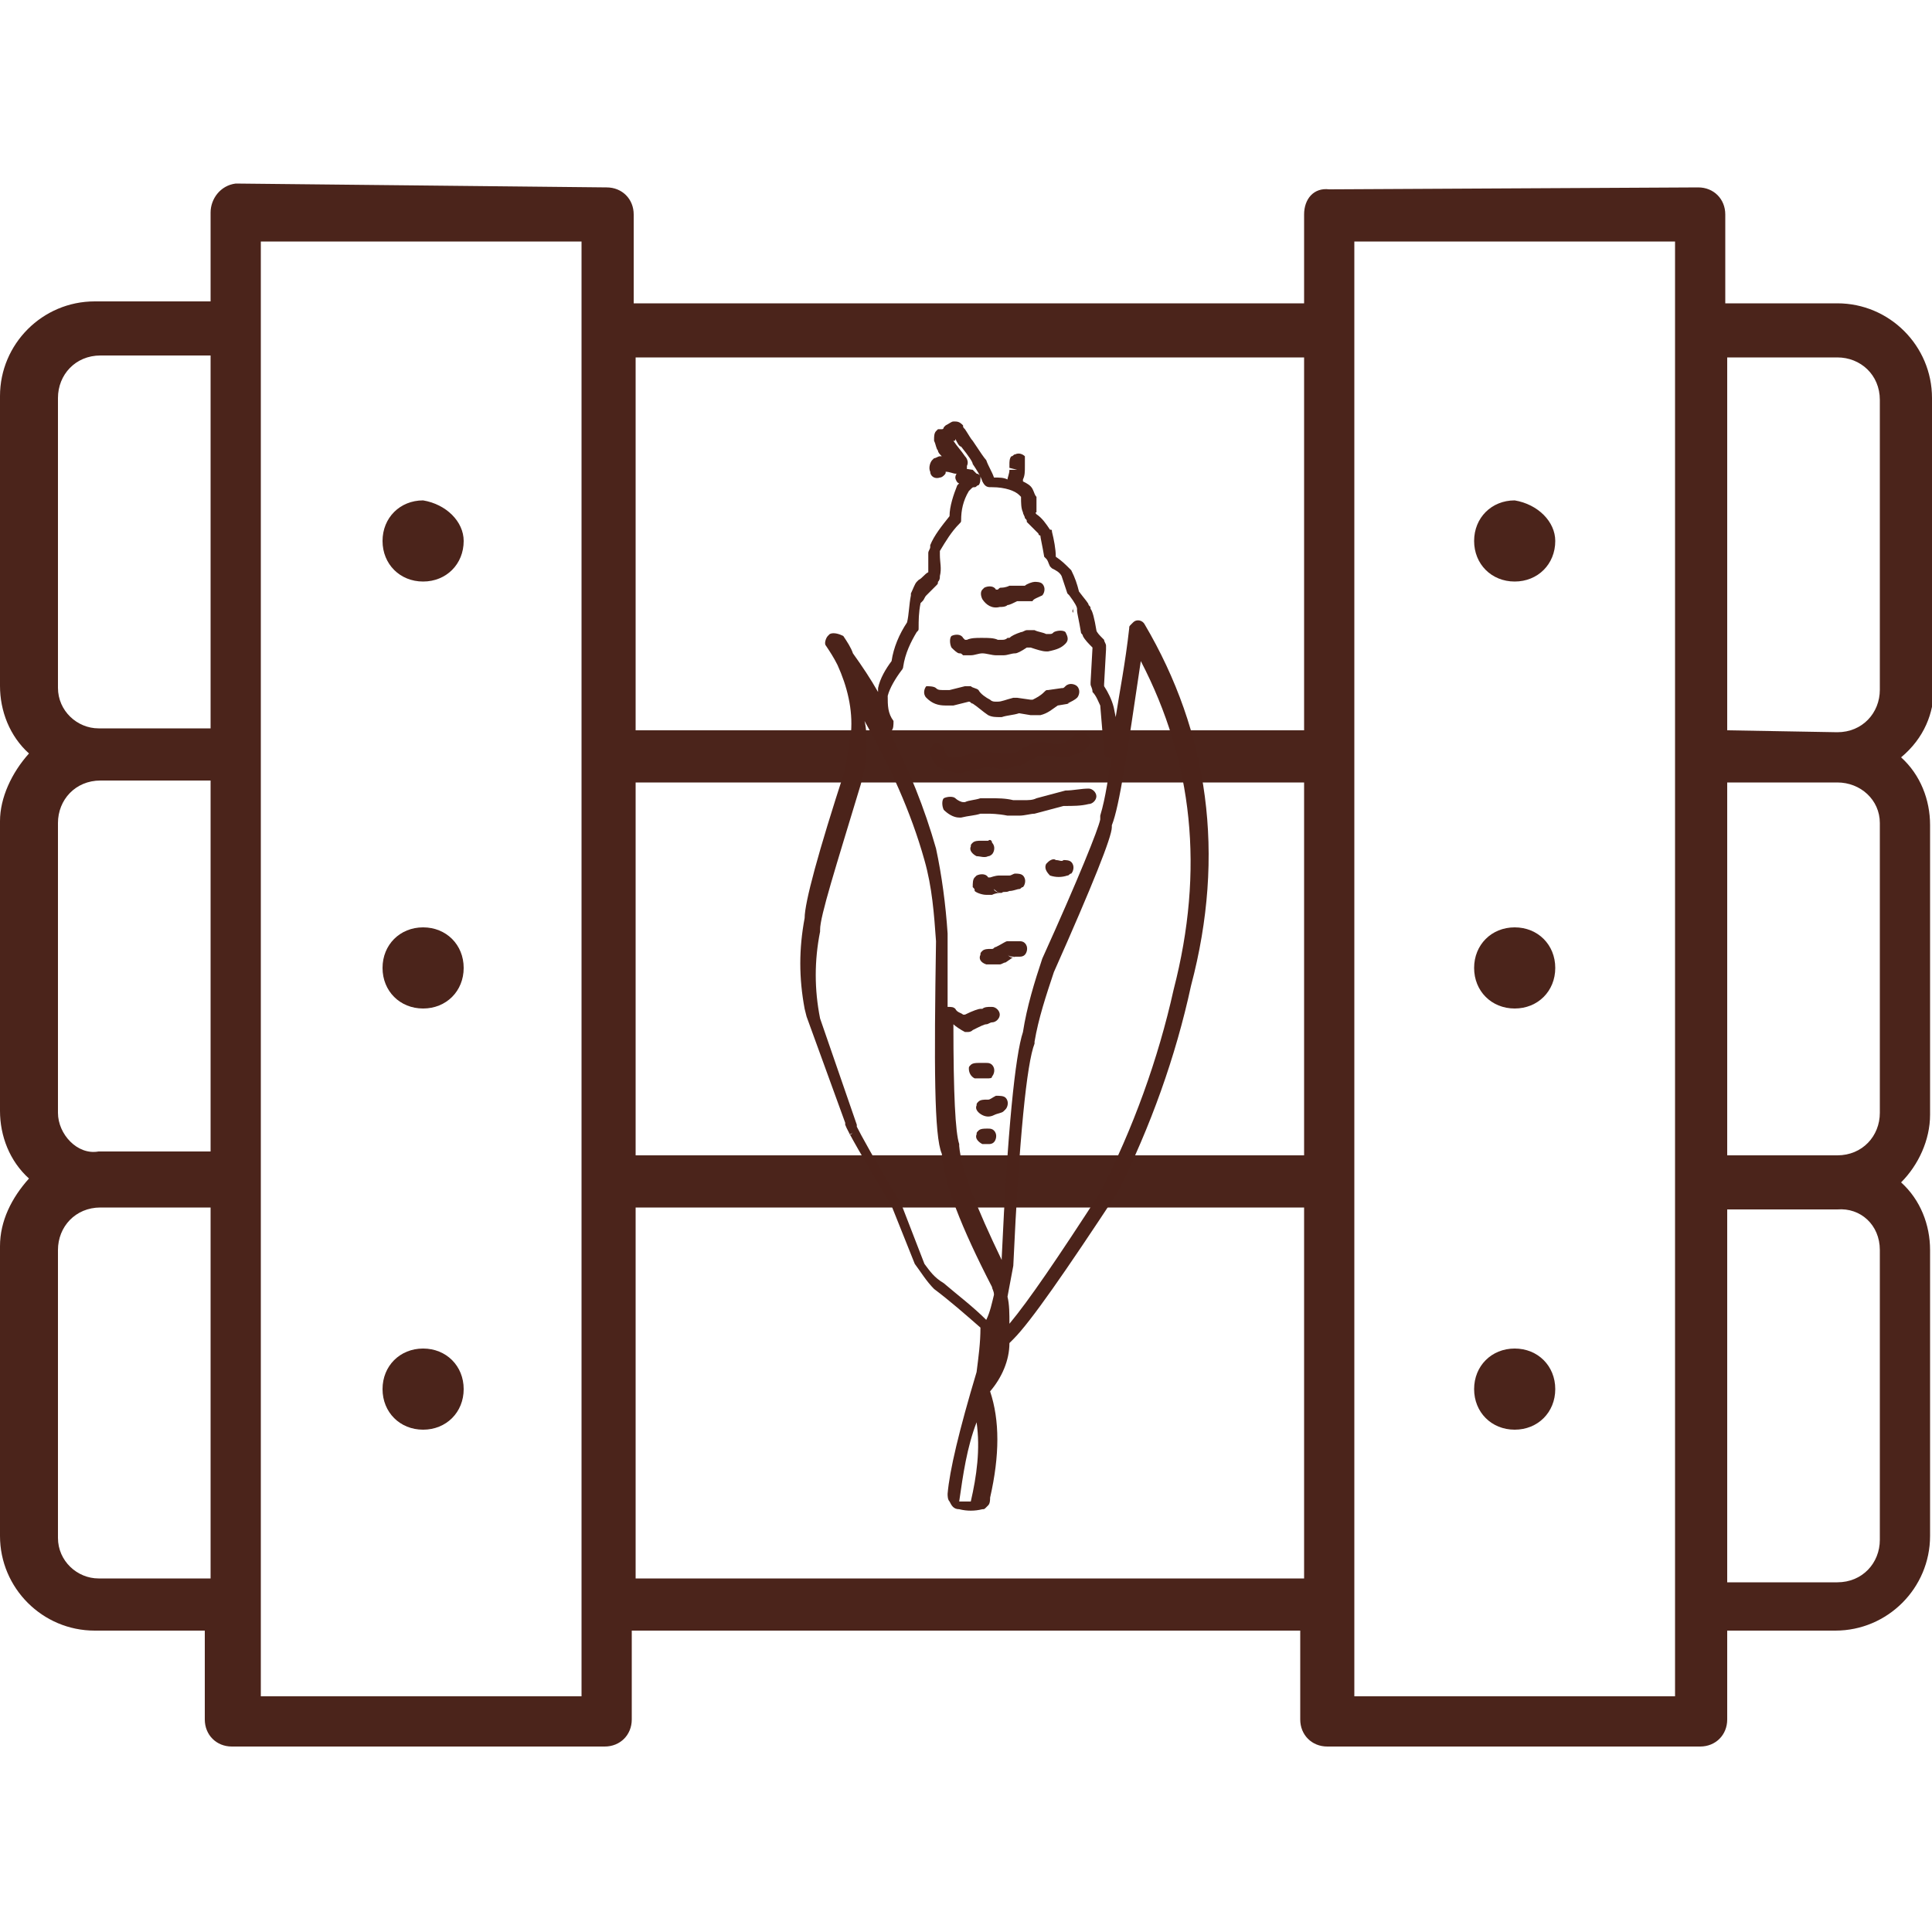 <?xml version="1.0" encoding="UTF-8"?>
<!-- Generator: Adobe Illustrator 28.0.0, SVG Export Plug-In . SVG Version: 6.00 Build 0)  -->
<svg xmlns="http://www.w3.org/2000/svg" xmlns:xlink="http://www.w3.org/1999/xlink" version="1.1" id="Livello_1" x="0px" y="0px" viewBox="0 0 100 100" style="enable-background:new 0 0 100 100;" xml:space="preserve">
<style type="text/css">
	.st0{fill:#4B241B;}
	.st1{fill:#4B231A;}
</style>
<g>
	<path class="st0" d="M100,20.6c0-2.7-2.2-4.9-4.9-4.9h-5.8v-4.6c0-0.8-0.6-1.4-1.4-1.4L68.8,9.8c-0.8-0.1-1.3,0.5-1.3,1.3v4.6H32.8   v-4.6c0-0.8-0.6-1.4-1.4-1.4L12.2,9.5c-0.8,0.1-1.3,0.8-1.3,1.5v4.6h-6c-2.7,0-4.9,2.2-4.9,4.9v15c0,1.3,0.5,2.6,1.5,3.5   C0.6,40,0,41.3,0,42.5v15c0,1.3,0.5,2.6,1.5,3.5C0.6,62,0,63.2,0,64.5v15c0,2.7,2.2,4.9,4.9,4.9h5.7v4.6c0,0.8,0.6,1.4,1.4,1.4   h19.3c0.8,0,1.4-0.6,1.4-1.4v-4.6h34.6v4.6c0,0.8,0.6,1.4,1.4,1.4h19.3c0.8,0,1.4-0.6,1.4-1.4v-4.6H95c2.7,0,4.9-2.2,4.9-4.9V64.7   c0-1.3-0.5-2.6-1.5-3.5c0.9-0.9,1.5-2.2,1.5-3.5v-15c0-1.3-0.5-2.6-1.5-3.5c1.2-1,1.7-2.3,1.7-3.6V20.6z M10.8,81.7H5.1   C4,81.7,3,80.8,3,79.6V64.7c0-1.2,0.9-2.2,2.2-2.2h5.7V81.7z M10.8,59.6H5.1C4,59.8,3,58.7,3,57.6v-15c0-1.2,0.9-2.2,2.2-2.2h5.7   V59.6z M10.8,37.7H5.1C4,37.7,3,36.8,3,35.6v-15c0-1.2,0.9-2.2,2.2-2.2h5.7V37.7z M30.1,87.8H13.5V12.5h16.6V87.8z M67.5,81.7H32.9   V62.5h34.6V81.7z M67.5,59.8H32.9V40.5h34.6V59.8z M67.5,37.8H32.9V18.5h34.6V37.8z M86.6,87.8H70.1V12.5h16.6V87.8z M97.3,79.7   c0,1.2-0.9,2.2-2.2,2.2h-5.7V62.6h5.7c1.2-0.1,2.2,0.8,2.2,2.1V79.7z M97.3,57.6c0,1.2-0.9,2.2-2.2,2.2h-5.7V40.5h5.7   c1.2,0,2.2,0.9,2.2,2.1V57.6z M97.3,35.7c0,1.2-0.9,2.2-2.2,2.2l-5.7-0.1V18.5h5.7c1.2,0,2.2,0.9,2.2,2.2V35.7z"></path>
	<path class="st0" d="M21.9,30.1c1.2,0,2.1-0.9,2.1-2.1c0-1-0.9-1.9-2.1-2.1c-1.2,0-2.1,0.9-2.1,2.1C19.8,29.2,20.7,30.1,21.9,30.1z   "></path>
	<path class="st0" d="M21.9,52.2c1.2,0,2.1-0.9,2.1-2.1c0-1.2-0.9-2.1-2.1-2.1c-1.2,0-2.1,0.9-2.1,2.1   C19.8,51.3,20.7,52.2,21.9,52.2z"></path>
	<path class="st0" d="M21.9,74c1.2,0,2.1-0.9,2.1-2.1c0-1.2-0.9-2.1-2.1-2.1c-1.2,0-2.1,0.9-2.1,2.1C19.8,73.1,20.7,74,21.9,74z"></path>
	<path class="st0" d="M78.4,30.1c1.2,0,2.1-0.9,2.1-2.1c0-1-0.9-1.9-2.1-2.1c-1.2,0-2.1,0.9-2.1,2.1C76.3,29.2,77.2,30.1,78.4,30.1z   "></path>
	<path class="st0" d="M78.4,52.2c1.2,0,2.1-0.9,2.1-2.1c0-1.2-0.9-2.1-2.1-2.1s-2.1,0.9-2.1,2.1C76.3,51.3,77.2,52.2,78.4,52.2z"></path>
	<path class="st0" d="M78.4,74c1.2,0,2.1-0.9,2.1-2.1c0-1.2-0.9-2.1-2.1-2.1s-2.1,0.9-2.1,2.1C76.3,73.1,77.2,74,78.4,74z"></path>
</g>
<g id="noun-corn-3124655" transform="translate(-58.352 -57.383)">
	<path id="Tracciato_155" class="st1" d="M110.9,80.9c-0.1,0-0.1,0.1-0.2,0.1c-0.1,0.1-0.1,0.3-0.1,0.4c0,0.1,0,0.1,0,0.2l0.4,0.1   l-0.4,0c0,0.2-0.1,0.4-0.1,0.5c-0.2-0.1-0.4-0.1-0.7-0.1c-0.1-0.3-0.3-0.6-0.4-0.9c-0.1-0.1-0.3-0.4-0.7-1   c-0.1-0.1-0.2-0.3-0.4-0.6l0,0c-0.1-0.1-0.1-0.1-0.1-0.2c-0.1-0.1-0.2-0.2-0.4-0.2l0,0c-0.1,0-0.1,0-0.1,0c-0.1,0-0.2,0.1-0.4,0.2   c0,0,0,0-0.1,0.1l0,0c0,0,0,0.1-0.1,0.1l-0.1,0l-0.1,0c0,0-0.1,0.1-0.1,0.1c-0.1,0.1-0.1,0.3-0.1,0.4l0,0.1   c0.1,0.2,0.1,0.4,0.2,0.5c0,0.1,0.1,0.2,0.2,0.3c-0.1,0-0.1,0-0.1,0l0,0c-0.1,0-0.2,0.1-0.3,0.1c0,0-0.1,0.1-0.1,0.1   c-0.1,0.1-0.2,0.4-0.1,0.6c0,0.2,0.2,0.4,0.5,0.3l0,0c0.1,0,0.2-0.1,0.2-0.1c0.1-0.1,0.1-0.1,0.1-0.2l0,0c0.2,0,0.4,0.1,0.5,0.1   l0,0l0.1,0c0.1,0,0.3,0,0.4-0.1c0.1-0.1,0.1-0.1,0.1-0.2l0-0.1c0.1-0.2,0-0.4-0.1-0.5l0,0c-0.2-0.3-0.4-0.5-0.6-0.8l0,0l0,0l0,0   l0,0l0,0c0.1,0,0.1,0,0.1-0.1l0,0c0.1,0.2,0.2,0.4,0.3,0.4l0,0c0.4,0.5,0.6,0.8,0.6,0.9l0,0c0.2,0.3,0.4,0.6,0.5,0.9   c0.1,0.2,0.2,0.3,0.4,0.3c0,0,0,0,0.1,0c0.7,0,1.2,0.2,1.4,0.4c0,0,0.1,0.1,0.1,0.1l0,0c0,0.3,0,0.6,0.1,0.8c0,0.1,0.1,0.2,0.1,0.3   l0,0c0.1,0.1,0.1,0.1,0.1,0.2l0,0c0.2,0.2,0.4,0.4,0.6,0.6l0,0c0,0,0,0.1,0.1,0.1l0,0c0,0.1,0.1,0.5,0.2,1.1l0.1,0.1   c0.1,0.1,0.1,0.2,0.2,0.4l0.1,0.1c0.2,0.1,0.4,0.2,0.5,0.4l0,0l0,0l0,0l0,0c0.1,0.3,0.2,0.6,0.3,0.9l0.1,0.1l0,0l0,0   c0.3,0.4,0.4,0.6,0.4,0.7l0,0c0,0,0,0,0,0.1l0,0c0,0.1,0.1,0.5,0.2,1.1c0,0.1,0.1,0.1,0.1,0.2c0.1,0.2,0.3,0.4,0.5,0.6l0,0   l-0.1,1.8l0,0.1c0,0.1,0.1,0.2,0.1,0.4l0,0c0.2,0.2,0.3,0.5,0.4,0.7l0.2,2.4c0,0.2,0.2,0.4,0.4,0.3c-0.2,1-0.3,2-0.6,3   c0,0.1,0,0.1,0,0.2l0,0c-0.1,0.5-1.1,3-3,7.2l0,0c-0.4,1.2-0.8,2.5-1,3.8l0,0c-0.4,1.2-0.8,5.1-1.1,11.7l0,0c0,0.1,0,0.1,0,0.1   c-1.3-2.7-2.1-4.7-2.2-5.9l0-0.1c-0.2-0.6-0.3-2.6-0.3-6.2c0.1,0.1,0.4,0.3,0.6,0.4c0.1,0,0.1,0,0.1,0l0,0l0,0c0.1,0,0.2,0,0.3-0.1   l0,0l0,0c0.4-0.2,0.6-0.3,0.7-0.3l0,0l0,0c0.1,0,0.2-0.1,0.3-0.1c0.2,0,0.4-0.2,0.4-0.4s-0.2-0.4-0.4-0.4c0,0,0,0-0.1,0   c-0.1,0-0.3,0-0.4,0.1l0,0l-0.1,0c-0.1,0-0.4,0.1-0.8,0.3l0,0l0,0l0,0c0,0,0,0-0.1,0l0,0c-0.1-0.1-0.3-0.1-0.4-0.3   c-0.1-0.1-0.2-0.1-0.4-0.1c0-1.1,0-2.4,0-3.8l0,0c-0.1-1.5-0.3-3-0.6-4.4l0,0c-0.6-2.1-1.4-4.1-2.4-6c0,0,0,0,0.1-0.1   c0.1-0.1,0.1-0.3,0.1-0.5c-0.3-0.4-0.3-0.8-0.3-1.3l0,0c0.1-0.4,0.4-0.9,0.7-1.3c0,0,0.1-0.1,0.1-0.2c0.1-0.7,0.4-1.3,0.7-1.8   c0.1-0.1,0.1-0.1,0.1-0.2c0-0.4,0-0.8,0.1-1.3l0,0l0,0l0.1-0.1c0.1-0.1,0.1-0.2,0.2-0.3l0,0c0,0,0.1-0.1,0.1-0.1   c0.1-0.1,0.3-0.3,0.4-0.4l0,0l0,0c0.1-0.1,0.1-0.1,0.1-0.2l0,0c0.1-0.1,0.1-0.2,0.1-0.3c0.1-0.4,0-0.7,0-1.1l0,0c0-0.1,0-0.1,0-0.1   l0-0.1l0,0c0.3-0.5,0.6-1,1-1.4c0.1-0.1,0.1-0.1,0.1-0.2c0-0.5,0.1-1,0.4-1.5c0,0,0.1-0.1,0.1-0.1c0.1-0.1,0.1-0.1,0.2-0.1   c0.1,0,0.1-0.1,0.2-0.1c0.1-0.1,0.1-0.3,0.1-0.4c0-0.1-0.1-0.2-0.2-0.2c-0.1-0.1-0.1-0.1-0.2-0.2c-0.1,0-0.4-0.1-0.5,0   c-0.2,0-0.4,0.2-0.4,0.4c0,0.1,0.1,0.3,0.2,0.3c0,0,0,0-0.1,0.1l0,0c-0.2,0.5-0.4,1.1-0.4,1.6l0,0c-0.4,0.5-0.8,1-1,1.5   c0,0,0,0.1,0,0.1l0,0c0,0.1-0.1,0.2-0.1,0.3l0,0c0,0,0,0,0,0.1l0,0.1c0,0.3,0,0.6,0,0.8l0,0c0,0,0,0,0,0l0,0l0,0   c-0.2,0.1-0.3,0.3-0.5,0.4c-0.1,0.1-0.1,0.1-0.1,0.1l0,0c-0.1,0.1-0.2,0.4-0.3,0.6l0,0c0,0,0,0,0,0.1c-0.1,0.5-0.1,1-0.2,1.4l0,0   c-0.4,0.6-0.7,1.3-0.8,2l0,0c-0.3,0.4-0.6,0.9-0.7,1.4l0,0c0,0.1,0,0.1,0,0.2c-0.4-0.7-0.8-1.3-1.3-2c-0.1-0.3-0.3-0.6-0.5-0.9   c-0.2-0.1-0.5-0.2-0.7-0.1c0,0,0,0-0.1,0.1c-0.1,0.1-0.2,0.4-0.1,0.5c0.2,0.3,0.4,0.6,0.6,1c0.5,1.1,0.8,2.3,0.7,3.5   c-0.1,0.6-0.2,1.3-0.3,1.9l0,0c-1.4,4.3-2.1,6.9-2.1,7.7l0,0c-0.3,1.6-0.3,3.1,0,4.7l0.1,0.4l2,5.5l0,0c0,0.1,0,0.1,0,0.1   c0.1,0.3,0.9,1.7,2.4,4.2l0,0l1.2,3l0,0c0.3,0.4,0.6,0.9,1,1.3l0,0c0.8,0.6,1.6,1.3,2.4,2c0,0.8-0.1,1.5-0.2,2.3l0,0   c-0.9,3-1.4,5.1-1.5,6.3l0,0c0,0.1,0,0.3,0.1,0.4c0.1,0.2,0.2,0.4,0.5,0.4l0,0c0.4,0.1,0.8,0.1,1.2,0c0.1,0,0.1,0,0.2-0.1   c0,0,0.1-0.1,0.1-0.1c0.1-0.1,0.1-0.3,0.1-0.4l0,0c0.5-2.2,0.5-4,0-5.5l0,0c0.6-0.7,1-1.6,1-2.5l0,0c0.1-0.1,0.1-0.1,0.2-0.2   c0.9-0.9,2.7-3.5,5.4-7.6l0,0c1.7-3.4,3-7,3.8-10.7c1.8-6.8,0.9-13.1-2.4-18.7c-0.1-0.2-0.4-0.3-0.6-0.1c0,0-0.1,0.1-0.1,0.1   c-0.1,0.1-0.1,0.1-0.1,0.2c-0.2,1.8-0.5,3.3-0.7,4.6L116,94l0,0c-0.1-0.4-0.3-0.8-0.5-1.1l0,0c0,0,0,0,0-0.1l0,0l0.1-1.8l0-0.1   c0-0.1,0-0.1,0-0.1c0-0.1-0.1-0.2-0.1-0.3l-0.1-0.1c-0.1-0.1-0.3-0.3-0.3-0.4l0,0c-0.1-0.6-0.2-1-0.3-1.1l0,0c0-0.1,0-0.1-0.1-0.2   c0-0.1-0.2-0.3-0.5-0.7l0,0c-0.1-0.4-0.2-0.7-0.4-1.1c0,0-0.1-0.1-0.1-0.1l0,0c-0.2-0.2-0.4-0.4-0.7-0.6l0,0l0,0l0,0   c0-0.4-0.1-0.9-0.2-1.3c0-0.1,0-0.1-0.1-0.1l0,0c-0.2-0.3-0.4-0.6-0.7-0.8l0,0c0,0-0.1-0.1,0-0.1l0,0c0-0.1,0-0.3,0-0.7l0,0   c0-0.1,0-0.1,0-0.1c-0.1-0.1-0.1-0.2-0.2-0.4l0,0c-0.1-0.2-0.3-0.3-0.5-0.4c0,0,0,0,0-0.1c0.1-0.2,0.1-0.4,0.1-0.7l0,0   c0-0.2,0-0.4,0-0.5C111.3,80.9,111.1,80.8,110.9,80.9L110.9,80.9L110.9,80.9z M107.9,80L107.9,80L107.9,80L107.9,80L107.9,80z    M106.4,87.5c0,0,0.1-0.1,0.1-0.1l0,0C106.5,87.4,106.4,87.5,106.4,87.5C106.4,87.5,106.4,87.5,106.4,87.5   C106.4,87.5,106.4,87.5,106.4,87.5z M107.8,135.1l0,0.4L107.8,135.1C107.7,135.1,107.7,135.1,107.8,135.1L107.8,135.1z    M108.6,135.6c-0.1-0.1-0.1-0.1-0.1-0.2l0,0C108.5,135.5,108.5,135.5,108.6,135.6z M108.6,135.1c-0.1,0-0.4,0-0.6,0l0,0   c0.2-1.4,0.4-2.8,0.9-4.1l0,0C109.1,132.4,108.9,133.8,108.6,135.1z M102.2,116.1c0.1,0,0.2,0,0.3-0.1l0,0c0,0,0,0-0.1,0.1   C102.4,116.1,102.3,116.1,102.2,116.1L102.2,116.1z M106.2,122.8l-1.2-3.1l0,0c-1.4-2.3-2.1-3.6-2.3-4l0,0c0-0.1,0-0.1,0-0.1   l-1.9-5.5l0,0c-0.3-1.5-0.3-3,0-4.5l0-0.1c0-0.7,0.8-3.2,2.1-7.5l0,0c0.2-0.7,0.3-1.4,0.3-2.1l0,0c0-0.4,0-0.8-0.1-1.2   c1.3,2.3,2.4,4.7,3.1,7.2c0.4,1.4,0.5,2.8,0.6,4.2c-0.1,6.4-0.1,10.1,0.3,11l0,0c0.1,1.5,1,3.8,2.6,6.9l0,0c0,0.1,0.1,0.2,0.1,0.4   c-0.1,0.4-0.2,0.9-0.4,1.3c-0.7-0.7-1.5-1.3-2.2-1.9l0,0C106.7,123.5,106.5,123.2,106.2,122.8L106.2,122.8z M110,126.6L110,126.6   C110,126.5,110,126.6,110,126.6C110,126.6,110,126.6,110,126.6L110,126.6z M117.4,91.6c2.7,5.2,3.3,10.8,1.7,17l0,0   c-0.8,3.6-2.1,7.2-3.8,10.5l0,0c-2.2,3.4-3.7,5.6-4.7,6.8c0-0.5,0-1-0.1-1.4c0.1-0.5,0.2-1.1,0.3-1.6l0,0   c0.3-6.6,0.7-10.5,1.1-11.5l0-0.1c0.2-1.2,0.6-2.4,1-3.6l0,0c2-4.5,3-7,3-7.5l0,0c0,0,0-0.1,0-0.1l0,0   C116.3,99.1,116.7,96.3,117.4,91.6L117.4,91.6z M113.9,89.1L113.9,89.1c-0.1-0.1,0-0.2,0.1-0.3c0,0,0,0,0,0c0,0-0.1,0.1-0.1,0.1   C113.9,88.9,113.9,89,113.9,89.1L113.9,89.1z M111.7,83.8L111.7,83.8c0.1,0,0.2,0.1,0.2,0.2C111.9,83.9,111.8,83.8,111.7,83.8   L111.7,83.8z"></path>
	<path id="Tracciato_156" class="st1" d="M113.6,93.8c0.2-0.1,0.4-0.2,0.5-0.3l0,0c0.1-0.1,0.2-0.4,0-0.6c-0.1-0.1-0.4-0.2-0.6,0   l0,0c-0.1,0.1-0.1,0.1-0.2,0.1l0,0l-0.7,0.1c-0.1,0-0.1,0-0.2,0.1c-0.2,0.2-0.4,0.3-0.6,0.4l0,0l0.1,0.4l-0.1-0.4l-0.1,0l0,0   l-0.7-0.1l-0.2,0c-0.4,0.1-0.6,0.2-0.8,0.2l0,0l-0.1,0c-0.1,0-0.2,0-0.3-0.1l0,0l0,0c-0.2-0.1-0.5-0.3-0.6-0.5l0,0   c-0.1-0.1-0.3-0.1-0.4-0.2l0,0c-0.1,0-0.1,0-0.1,0s-0.1,0-0.2,0l0,0l-0.8,0.2l0,0c-0.1,0-0.2,0-0.3,0c-0.2,0-0.3,0-0.4-0.1l0,0   c-0.1-0.1-0.4-0.1-0.5-0.1l0,0c-0.1,0.1-0.2,0.4,0,0.6l0,0c0.3,0.3,0.6,0.4,1,0.4l0,0l0,0l0,0c0.1,0,0.3,0,0.4,0l0,0l0.8-0.2l0,0   c0.1,0,0.1,0.1,0.2,0.1l0,0c0.3,0.2,0.5,0.4,0.8,0.6c0.2,0.1,0.4,0.1,0.6,0.1l0,0c0,0,0,0,0.1,0c0.3-0.1,0.6-0.1,0.9-0.2l0,0   l0.6,0.1l0.1,0c0.1,0,0.2,0,0.4,0l0,0c0.4-0.1,0.6-0.3,0.9-0.5l0,0l0.6-0.1L113.6,93.8z"></path>
	<path id="Tracciato_157" class="st1" d="M113.5,90.7L113.5,90.7c0.2-0.2,0.1-0.4,0-0.6c-0.1-0.1-0.4-0.1-0.6,0   c-0.1,0.1-0.1,0.1-0.3,0.1l-0.1,0l0,0c-0.2-0.1-0.4-0.1-0.6-0.2l0,0c-0.1,0-0.3,0-0.4,0l0,0c-0.1,0-0.2,0.1-0.3,0.1l0,0   c-0.3,0.1-0.5,0.2-0.6,0.3l0,0c0,0,0,0-0.1,0c-0.1,0.1-0.2,0.1-0.3,0.1c-0.1,0-0.1,0-0.2,0l0,0c-0.2-0.1-0.5-0.1-0.8-0.1l0,0   c-0.1,0-0.1,0-0.1,0c-0.2,0-0.5,0-0.7,0.1l0,0c-0.1,0-0.1,0-0.1,0l0,0l0,0c0,0-0.1-0.1-0.1-0.1c-0.1-0.2-0.4-0.2-0.6-0.1l0,0l0,0   c-0.1,0.1-0.1,0.4,0,0.6c0.1,0.1,0.3,0.3,0.4,0.3l0,0c0.1,0,0.1,0,0.2,0.1l0,0c0.1,0,0.2,0,0.3,0l0.1,0c0.2,0,0.4-0.1,0.6-0.1   l-0.1,0l0,0l0.1,0l0,0c0.2,0,0.5,0.1,0.7,0.1l0,0c0.1,0,0.3,0,0.4,0l0,0c0.2,0,0.4-0.1,0.6-0.1l0,0l0,0c0.1,0,0.3-0.1,0.6-0.3   c0,0,0.1,0,0.1,0c0.1,0,0.1,0,0.1,0l0,0c0.3,0.1,0.6,0.2,0.8,0.2c0.1,0,0.1,0,0.1,0l0,0C113.1,91,113.3,90.9,113.5,90.7L113.5,90.7   z M111.2,90.7L111.2,90.7c0-0.1-0.1-0.2-0.1-0.3c0,0,0,0-0.1-0.1l0,0C111.1,90.5,111.2,90.6,111.2,90.7L111.2,90.7z"></path>
	<path id="Tracciato_158" class="st1" d="M112.3,88.2c0.1-0.1,0.2-0.4,0-0.6c-0.1-0.1-0.3-0.1-0.4-0.1s-0.4,0.1-0.5,0.2l0,0   c-0.1,0-0.1,0-0.1,0l0,0l0,0l0,0c-0.1,0-0.2,0-0.3,0l-0.1,0l0,0c-0.1,0-0.2,0-0.2,0c0,0,0,0,0,0l0,0c-0.1,0-0.1,0-0.1,0l0,0l0,0   c-0.2,0.1-0.4,0.1-0.4,0.1l0,0c-0.1,0-0.1,0-0.2,0.1c-0.1,0-0.1,0-0.1,0c-0.1-0.2-0.4-0.2-0.6-0.1c0,0,0,0-0.1,0.1   c-0.1,0.1-0.1,0.3,0,0.5c0.2,0.3,0.5,0.5,0.9,0.4l0,0c0.1,0,0.3,0,0.4-0.1c0.1,0,0.3-0.1,0.5-0.2l0,0l0,0l0,0c0,0,0.1,0,0.1,0l0,0   c0.1,0,0.3,0,0.4,0c0.1,0,0.2,0,0.3,0C111.8,88.4,112.1,88.3,112.3,88.2C112.2,88.2,112.3,88.2,112.3,88.2z"></path>
	<path id="Tracciato_159" class="st1" d="M113.2,96.6c0.2,0,0.4,0,0.6-0.1c0.3-0.1,0.6-0.2,0.8-0.4c0,0,0.1-0.1,0.1-0.1   c0.1-0.2,0.1-0.4-0.1-0.6c-0.2-0.1-0.4-0.1-0.6,0l0,0c0,0,0,0-0.1,0.1c-0.1,0.1-0.3,0.2-0.4,0.3l0,0c-0.1,0.1-0.2,0.1-0.4,0.1   c-0.2,0-0.4,0-0.6-0.1l0,0l0,0l-0.1,0c-0.1,0-0.2,0-0.3,0l0,0c-0.1,0-0.1,0-0.1,0c-0.3,0.1-0.7,0.3-1,0.5l0,0   c-0.1,0.1-0.2,0.1-0.4,0.1l-0.1,0l0,0c-0.1,0-0.2,0-0.3,0l0,0l0,0c-0.4-0.1-0.7-0.1-1.1-0.1l-0.1,0l0,0l-1.2,0.3l0,0   c-0.1,0-0.3,0-0.4-0.1l0,0c-0.1-0.1-0.2-0.3-0.2-0.4c-0.1-0.2-0.3-0.3-0.5-0.2l0,0c0,0-0.1,0-0.1,0.1c-0.1,0.1-0.2,0.3-0.1,0.4   c0.1,0.3,0.2,0.4,0.3,0.6c0.1,0.1,0.1,0.1,0.2,0.1l0,0c0.3,0.2,0.6,0.2,0.9,0.3l0.1,0l1.3-0.3l0,0l0,0c0.3,0,0.6,0,0.8,0.1l0.1,0   c0.2,0,0.4,0,0.5-0.1c0.2-0.1,0.3-0.1,0.5-0.1l0,0c0.3-0.2,0.6-0.3,0.9-0.5l0,0c0,0,0,0,0.1,0l0.1,0l0,0   C112.8,96.5,113,96.5,113.2,96.6L113.2,96.6z"></path>
	<path id="Tracciato_160" class="st1" d="M114.7,99c0.2,0,0.4-0.2,0.4-0.4c0-0.2-0.2-0.4-0.4-0.4c0,0,0,0,0,0   c-0.4,0-0.8,0.1-1.2,0.1l0,0l-1.5,0.4c-0.2,0.1-0.4,0.1-0.7,0.1l0,0l0,0c-0.1,0-0.3,0-0.5,0c-0.4-0.1-0.8-0.1-1.2-0.1l-0.1,0l0,0   c-0.1,0-0.3,0-0.4,0l0,0c-0.3,0.1-0.6,0.1-0.8,0.2l0,0l-0.1,0c-0.1,0-0.3-0.1-0.4-0.2c-0.1-0.1-0.4-0.1-0.6,0l0,0   c-0.1,0.1-0.1,0.4,0,0.6l0,0c0.2,0.2,0.5,0.4,0.8,0.4l0,0c0,0,0.1,0,0.1,0c0.4-0.1,0.7-0.1,1-0.2l0,0c0.1,0,0.1,0,0.3,0   c0,0,0.1,0,0.1,0l0,0c0.1,0,0.5,0,1,0.1l0,0c0.2,0,0.4,0,0.6,0c0.3,0,0.6-0.1,0.8-0.1l0,0l1.5-0.4l0,0   C113.9,99.1,114.3,99.1,114.7,99L114.7,99z"></path>
	<path id="Tracciato_161" class="st1" d="M110.6,103.5L110.6,103.5c0.2,0,0.4-0.1,0.5-0.1c0.1,0,0.1-0.1,0.2-0.1   c0.1-0.1,0.2-0.4,0-0.6c-0.1-0.1-0.3-0.1-0.4-0.1c-0.1,0-0.2,0.1-0.3,0.1l0,0c-0.2,0-0.4,0-0.4,0l0,0c-0.1,0-0.1,0-0.1,0   c-0.1,0-0.2,0-0.5,0.1l0,0l-0.1,0l0,0c-0.1-0.2-0.4-0.2-0.6-0.1c0,0,0,0-0.1,0.1c-0.1,0.1-0.1,0.3-0.1,0.5c0.1,0.1,0.1,0.1,0.1,0.2   l0,0c0.1,0.1,0.4,0.2,0.6,0.2c0.1,0,0.2,0,0.3,0l0,0c0.2-0.1,0.4-0.1,0.4-0.1l0,0l0.1,0l0,0C110.3,103.5,110.4,103.6,110.6,103.5z    M109.8,103.4L109.8,103.4c0.1,0.1,0.2,0.2,0.4,0.2C110,103.6,109.8,103.5,109.8,103.4L109.8,103.4z"></path>
	<path id="Tracciato_162" class="st1" d="M113,101.9c-0.1-0.1-0.3,0-0.4,0.1c0,0-0.1,0.1-0.1,0.1c-0.1,0.2,0,0.4,0.2,0.6l0,0   c0.3,0.1,0.6,0.1,0.9,0c0.1,0,0.1-0.1,0.2-0.1c0.1-0.1,0.2-0.4,0-0.6c-0.1-0.1-0.3-0.1-0.4-0.1C113.3,102,113.2,101.9,113,101.9   L113,101.9z"></path>
	<path id="Tracciato_163" class="st1" d="M110.9,106.9c0.1,0,0.1,0,0.2,0c0.1,0,0.2,0,0.3-0.1c0.1-0.1,0.2-0.4,0-0.6   c-0.1-0.1-0.2-0.1-0.3-0.1s-0.2,0-0.4,0l0,0c0,0-0.1,0-0.1,0l0,0l0,0l0,0c0,0,0,0-0.1,0c-0.1,0-0.2,0.1-0.6,0.3l0,0   c-0.1,0-0.1,0.1-0.2,0.1l0,0l0,0c-0.1,0-0.1,0-0.1,0c-0.1,0-0.3,0-0.4,0.1c-0.1,0.1-0.1,0.1-0.1,0.2c-0.1,0.2,0,0.4,0.3,0.5l0,0   c0,0,0,0,0.1,0c0.1,0,0.3,0,0.5,0c0,0,0,0,0.1,0l0,0c0.1,0,0.2-0.1,0.3-0.1l0,0C110.7,107,110.8,106.9,110.9,106.9L110.9,106.9   C110.9,106.9,110.9,106.9,110.9,106.9L110.9,106.9L110.9,106.9z M110.5,106.8L110.5,106.8L110.5,106.8c0.1,0.1,0.2,0.1,0.4,0.1   C110.7,107,110.6,106.9,110.5,106.8z"></path>
	<path id="Tracciato_164" class="st1" d="M109.7,113.1c0.1-0.1,0.2-0.4,0-0.6c-0.1-0.1-0.2-0.1-0.3-0.1c-0.1,0-0.3,0-0.4,0   s-0.3,0-0.4,0.1c-0.1,0.1-0.1,0.1-0.1,0.2c0,0.2,0.1,0.4,0.3,0.5l0,0c0.2,0,0.4,0,0.6,0C109.6,113.2,109.7,113.2,109.7,113.1   L109.7,113.1z"></path>
	<path id="Tracciato_165" class="st1" d="M109.5,114.3L109.5,114.3c-0.1,0-0.1,0-0.1,0c-0.1,0-0.3,0-0.4,0.1   c-0.1,0.1-0.1,0.1-0.1,0.2c-0.1,0.2,0.1,0.4,0.3,0.5s0.4,0.1,0.6,0c0.2-0.1,0.4-0.1,0.5-0.2c0,0,0.1-0.1,0.1-0.1   c0.1-0.1,0.2-0.4,0-0.6c-0.1-0.1-0.3-0.1-0.5-0.1C109.7,114.2,109.6,114.3,109.5,114.3L109.5,114.3z"></path>
	<path id="Tracciato_166" class="st1" d="M109.4,115.8c-0.1,0-0.3,0-0.4,0.1c-0.1,0.1-0.1,0.1-0.1,0.2c-0.1,0.2,0.1,0.4,0.3,0.5   c0.1,0,0.1,0,0.1,0l0,0c0.1,0,0.1,0,0.1,0l0,0c0,0,0,0,0.1,0c0.1,0,0.2,0,0.3-0.1c0.1-0.1,0.2-0.4,0-0.6c-0.1-0.1-0.2-0.1-0.3-0.1   L109.4,115.8C109.4,115.8,109.4,115.8,109.4,115.8L109.4,115.8z"></path>
	<path id="Tracciato_167" class="st1" d="M109.5,100.9c-0.1,0-0.2,0-0.4,0c-0.1,0-0.3,0-0.4,0.1c-0.1,0.1-0.1,0.1-0.1,0.2   c-0.1,0.2,0.1,0.4,0.3,0.5c0.2,0,0.4,0.1,0.6,0c0.1,0,0.2-0.1,0.2-0.1c0.1-0.1,0.2-0.4,0-0.6C109.7,100.9,109.6,100.8,109.5,100.9   L109.5,100.9z"></path>
</g>
</svg>
